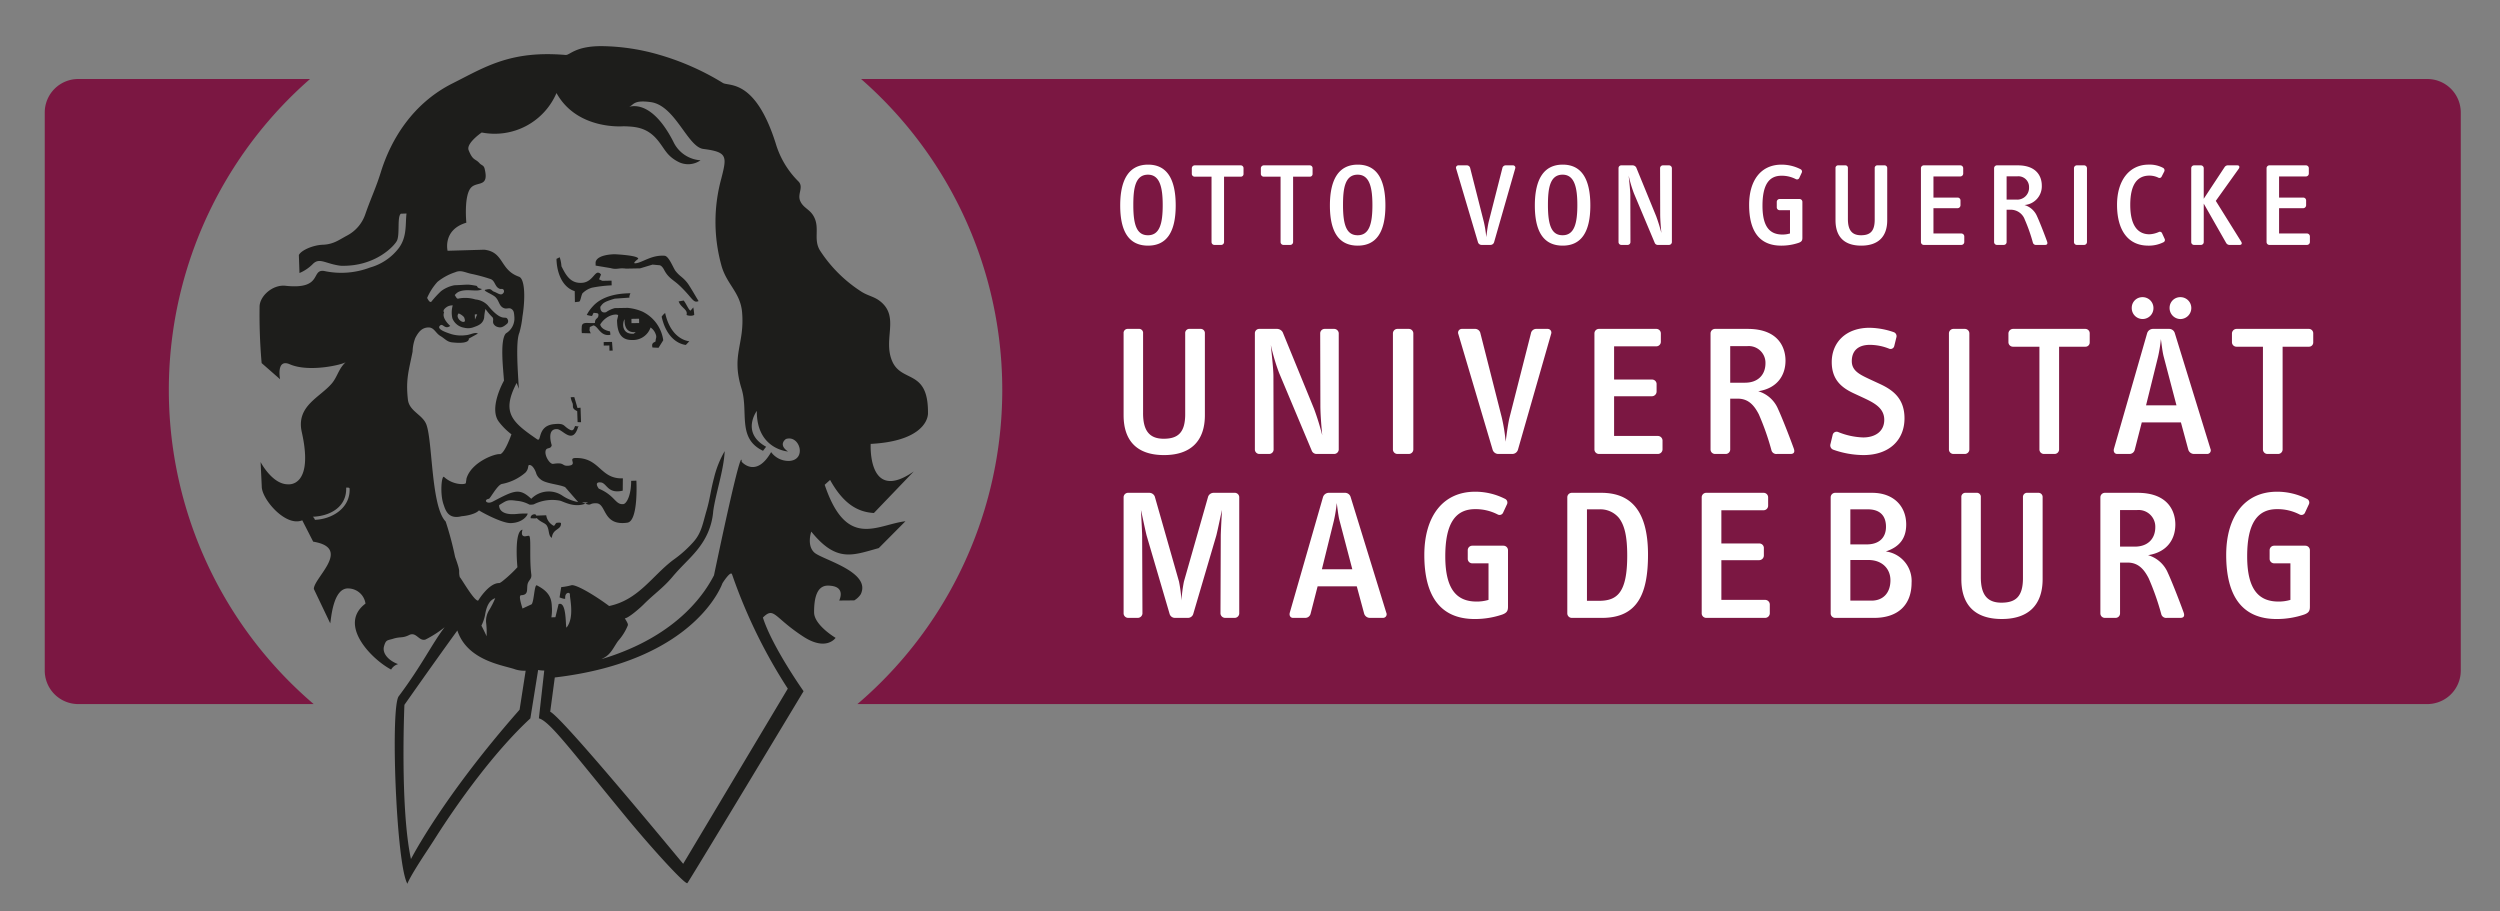 <?xml version="1.0" encoding="UTF-8"?>
<svg xmlns="http://www.w3.org/2000/svg" id="Ebene_1" data-name="Ebene 1" viewBox="0 0 502.89 183.28">
  <rect x="0" y="0" width="502.89" height="183.28" fill="#808080" stroke="none"/>
  <defs>
    <style>.cls-1{fill:#7b1742;}.cls-2{fill:#fff;}.cls-3{fill:#1d1d1b;}</style>
  </defs>
  <path class="cls-1" d="M62.366,15.891H15.74A6.74,6.74,0,0,0,9,22.63v112.261a6.739,6.739,0,0,0,6.74,6.738H63.1a83.08,83.08,0,0,1-.734-125.738Zm432.633,119V22.63a6.74,6.74,0,0,0-6.74-6.739H173.209a83.079,83.079,0,0,1-.734,125.738H488.259a6.739,6.739,0,0,0,6.74-6.738Z"></path>
  <path class="cls-2" d="M356.007,121.566v1.828a.942.942,0,0,1-.935.895h-11.869a.908.908,0,0,1-.896-.895V100.028a.908.908,0,0,1,.896-.895h11.572a.908.908,0,0,1,.896.895V101.708a.916.916,0,0,1-.896.933h-8.512v6.682h7.615a.911.911,0,0,1,.934.858v1.567a.949.949,0,0,1-.934.933h-7.615v7.988h8.809a.944.944,0,0,1,.935.897Zm-77.148,1.679a.727.727,0,0,1-.672,1.045h-2.613a1.213,1.213,0,0,1-1.158-.82l-1.492-5.525h-7.877l-1.418,5.525a1.091,1.091,0,0,1-1.082.82h-2.428c-.559,0-.82-.484-.672-1.045l6.684-23.256a1.233,1.233,0,0,1,1.156-.856h3.285a1.173,1.173,0,0,1,1.119.856l7.168,23.256Zm-6.832-8.733-2.576-9.818c-.26-1.008-.41-2.501-.559-3.509a28.669,28.669,0,0,1-.561,3.509l-2.426,9.818Zm30.422-4.741h-6.307a.908.908,0,0,0-.896.895v1.757a.908.908,0,0,0,.896.894h3.283v7.353a8.182,8.182,0,0,1-2.389.337c-3.957,0-6.309-2.389-6.309-9.107,0-6.571,2.016-9.483,6.01-9.483a9.672,9.672,0,0,1,4.555,1.083.779.779,0,0,0,1.082-.409l.746-1.605a.825.825,0,0,0-.41-1.157,13.205,13.205,0,0,0-5.973-1.418c-6.494,0-10.227,4.965-10.227,12.729,0,8.062,3.061,12.879,10.152,12.879a17.126,17.126,0,0,0,5.525-.897c.894-.335,1.156-.708,1.156-1.566v-11.387a.908.908,0,0,0-.896-.895Zm29.059,1.791c0,7.989-2.164,12.729-9.258,12.729h-6.084a.907.907,0,0,1-.894-.895V100.028a.907.907,0,0,1,.894-.895h5.936c5.301,0,9.406,2.836,9.406,12.429Zm-4.182.223c0-3.992-.559-6.158-1.68-7.613a4.866,4.866,0,0,0-3.957-1.717h-2.463v18.403h2.389c3.658,0,5.711-1.568,5.711-9.073Zm-78.981-12.651h-4.225a1.189,1.189,0,0,0-1.092.745l-4.875,17.108a28.783,28.783,0,0,0-.494,3.786,28.945,28.945,0,0,0-.494-3.786l-4.874-17.108a1.189,1.189,0,0,0-1.093-.745h-4.24a.9.9,0,0,0-.938.856v23.442a.925.925,0,0,0,.938.858h1.914a.952.952,0,0,0,.938-.858l-.06-15.668c-.01-.896-.19-4.176-.245-5.185.305,1.294.741,3.509,1.141,5.141l4.611,15.712a1.11,1.11,0,0,0,1.093.858h2.606a1.112,1.112,0,0,0,1.094-.858l4.62-15.712c.4-1.632.836-3.847,1.141-5.141-.054,1.009-.234,4.288-.244,5.185l-.06,15.668a.952.952,0,0,0,.937.858h1.9a.924.924,0,0,0,.937-.858V99.989a.899.899,0,0,0-.937-.856Zm136.182,18.065c0,4.517-2.762,7.092-7.541,7.092h-7.838a.902.902,0,0,1-.896-.858V100.028a.908.908,0,0,1,.896-.895h7.43c4.328,0,6.867,2.687,6.867,6.382,0,2.648-1.23,4.479-4.105,5.413a5.981,5.981,0,0,1,5.188,6.27Zm-12.318-7.689h3.285c2.576,0,3.883-1.418,3.883-3.545,0-2.202-1.193-3.51-3.658-3.51h-3.51v7.055Zm8.064,7.205c0-2.278-1.643-4.069-4.443-4.069h-3.621v8.174h4.256c2.352,0,3.808-1.567,3.808-4.104Zm58.953,6.42c.262.672.148,1.156-.635,1.156h-2.725a1.008,1.008,0,0,1-1.121-.783,51.76,51.76,0,0,0-2.537-7.205c-.857-1.642-1.978-3.135-4.219-3.135h-1.529v10.265a.901.901,0,0,1-.896.858h-2.164a.901.901,0,0,1-.896-.858V100.028a.907.907,0,0,1,.896-.895h6.57c6.307,0,7.613,3.882,7.613,6.382,0,2.95-1.643,5.562-5.486,6.16a6.228,6.228,0,0,1,3.992,3.583c.6,1.269,2.055,4.891,3.137,7.876Zm-5.674-17.096a3.363,3.363,0,0,0-3.695-3.436h-3.397v7.353h2.986c2.576,0,4.105-1.565,4.105-3.917Zm30.201,3.732h-6.309a.909.909,0,0,0-.896.895v1.757a.91.91,0,0,0,.896.894H460.73v7.353a8.192,8.192,0,0,1-2.389.337c-3.957,0-6.309-2.389-6.309-9.107,0-6.571,2.016-9.483,6.01-9.483a9.672,9.672,0,0,1,4.555,1.083.779.779,0,0,0,1.082-.409l.746-1.605a.825.825,0,0,0-.41-1.157,13.205,13.205,0,0,0-5.973-1.418c-6.496,0-10.228,4.965-10.228,12.729,0,8.062,3.06,12.879,10.152,12.879a17.107,17.107,0,0,0,5.525-.897c.896-.335,1.158-.708,1.158-1.566v-11.387a.909.909,0,0,0-.896-.895Zm-53.762-10.638h-2.129a.834.834,0,0,0-.932.895v16.274c0,3.808-1.568,4.928-4.33,4.928-3.062,0-4.145-1.866-4.145-5.151V100.028a.806.806,0,0,0-.894-.895h-2.166a.815.815,0,0,0-.859.895v16.46c0,5.078,2.613,8.027,8.139,8.027,5.375,0,8.211-2.837,8.211-8.027v-16.46a.841.841,0,0,0-.894-.895Zm34.65-8.86a.726.726,0,0,1-.672,1.044h-2.611a1.21,1.21,0,0,1-1.158-.82l-1.494-5.525h-7.875l-1.42,5.525a1.086,1.086,0,0,1-1.082.82h-2.426c-.56,0-.822-.484-.672-1.044l6.682-23.256a1.234,1.234,0,0,1,1.158-.858H436.355a1.177,1.177,0,0,1,1.121.858l7.166,23.256Zm-6.83-8.735-2.576-9.817c-.262-1.008-.41-2.501-.56-3.509a28.777,28.777,0,0,1-.559,3.509l-2.426,9.817Zm-18.311-15.379h-14.557a.943.943,0,0,0-.935.895v1.829a.912.912,0,0,0,.935.859h5.299v20.679a.909.909,0,0,0,.896.895h2.166a.907.907,0,0,0,.894-.895V69.742h5.301a.845.845,0,0,0,.859-.859v-1.829a.877.877,0,0,0-.859-.895Zm-155.654,24.45a1.044,1.044,0,0,0,1.008.708h3.51a.934.934,0,0,0,.932-.858V67.017a.935.935,0,0,0-.932-.858h-1.904a.902.902,0,0,0-.894.858l.037,14.521c0,1.755.186,4.069.373,6.01a52.063,52.063,0,0,0-1.643-5.301l-6.309-15.417a1.334,1.334,0,0,0-1.195-.671h-3.508a.876.876,0,0,0-.895.858V90.458a.901.901,0,0,0,.895.858h1.977a.901.901,0,0,0,.896-.858l-.037-14.782c0-1.38-.336-4.366-.523-6.271a41.05,41.05,0,0,0,1.645,5.563l6.568,15.641Zm-33.908-7.503V67.054a.807.807,0,0,0-.896-.895h-2.165a.814.814,0,0,0-.858.895v16.463c0,5.074,2.612,8.024,8.137,8.024,5.375,0,8.213-2.837,8.213-8.024V67.054a.843.843,0,0,0-.897-.895h-2.127a.836.836,0,0,0-.935.895v16.275c0,3.807-1.567,4.927-4.33,4.927-3.061,0-4.143-1.867-4.143-5.15Zm198.876-21.164a2.183,2.183,0,1,0,4.365,0,2.182,2.182,0,0,0-2.238-2.167,2.134,2.134,0,0,0-2.127,2.167Zm9.779,2.237a2.212,2.212,0,0,0,2.201-2.237,2.182,2.182,0,0,0-2.238-2.167,2.137,2.137,0,0,0-2.129,2.167,2.208,2.208,0,0,0,2.166,2.237Zm25.869,1.98h-14.557a.943.943,0,0,0-.935.895v1.829a.912.912,0,0,0,.935.859h5.299v20.679a.909.909,0,0,0,.897.895h2.164a.908.908,0,0,0,.896-.895V69.742h5.301a.845.845,0,0,0,.859-.859v-1.829a.877.877,0,0,0-.859-.895ZM333.494,87.696h-8.809V79.708h7.613a.95.95,0,0,0,.936-.934v-1.567a.911.911,0,0,0-.936-.858h-7.613V69.666h8.51a.915.915,0,0,0,.896-.932v-1.681a.908.908,0,0,0-.896-.895h-11.57a.91.91,0,0,0-.896.895v23.367a.909.909,0,0,0,.896.895h11.869a.941.941,0,0,0,.933-.895v-1.83a.941.941,0,0,0-.933-.895Zm35.273,2.762a18.448,18.448,0,0,0,6.084,1.082c5.188,0,8.25-3.022,8.25-7.39,0-3.957-2.277-5.673-4.93-6.906l-2.014-.933c-1.98-.934-3.658-1.682-3.658-3.659,0-2.052,1.232-3.284,3.658-3.284a10.519,10.519,0,0,1,3.881.784.762.762,0,0,0,1.008-.562l.41-1.678a.86.86,0,0,0-.484-1.083,15.473,15.473,0,0,0-4.891-.894c-4.777,0-7.615,2.948-7.615,6.905,0,3.62,2.092,5.189,4.406,6.271l1.529.709c2.314,1.082,4.629,2.09,4.629,4.628,0,2.313-1.791,3.546-4.254,3.546a14.472,14.472,0,0,1-5.002-1.082.814.814,0,0,0-1.121.56l-.447,1.866a.924.924,0,0,0,.561,1.12Zm-7.959-.298c.262.672.148,1.156-.635,1.156h-2.725a1.007,1.007,0,0,1-1.121-.783,51.749,51.749,0,0,0-2.537-7.204c-.859-1.643-1.978-3.136-4.219-3.136h-1.529V90.458a.903.903,0,0,1-.896.858h-2.164a.901.901,0,0,1-.896-.858V67.054a.909.909,0,0,1,.896-.895h6.568c6.309,0,7.615,3.882,7.615,6.382,0,2.95-1.643,5.562-5.488,6.161a6.229,6.229,0,0,1,3.994,3.583c.6,1.269,2.055,4.889,3.137,7.876Zm-5.674-17.097a3.364,3.364,0,0,0-3.695-3.434h-3.397v7.354h2.986c2.574,0,4.106-1.567,4.106-3.92ZM396.146,90.421V67.054a.91.91,0,0,0-.897-.895h-2.314a.908.908,0,0,0-.896.895v23.367a.908.908,0,0,0,.896.895h2.314a.909.909,0,0,0,.897-.895ZM283.404,66.158h-2.314a.908.908,0,0,0-.895.895v23.367a.907.907,0,0,0,.895.895h2.314a.908.908,0,0,0,.896-.895V67.054a.909.909,0,0,0-.896-.895Zm27.904,0h-2.238a1.091,1.091,0,0,0-1.121.933l-4.293,16.872c-.297,1.195-.559,3.173-.783,4.892a34.913,34.913,0,0,0-.785-4.892l-4.291-16.909a1.098,1.098,0,0,0-1.158-.895H294.064a.758.758,0,0,0-.709,1.046l6.904,23.292a1.2,1.2,0,0,0,1.119.82h2.838a1.198,1.198,0,0,0,1.119-.82l6.684-23.331a.741.741,0,0,0-.711-1.007Zm145.193-16.89h7.555a.598.598,0,0,0,.594-.57V47.535a.599.599,0,0,0-.594-.569h-5.606v-5.083h4.844a.605.605,0,0,0,.596-.595v-.998a.579.579,0,0,0-.596-.545h-4.844v-4.252h5.414a.582.582,0,0,0,.57-.594v-1.069a.578.578,0,0,0-.57-.569h-7.363a.576.576,0,0,0-.568.569V48.698a.576.576,0,0,0,.568.57Zm-7.908-.001H450.519c.402,0,.545-.284.307-.664l-5.106-8.194,4.631-6.484c.189-.284.168-.664-.309-.664h-1.805a.79.79,0,0,0-.76.38l-4.182,6.341v-6.15a.576.576,0,0,0-.568-.57h-1.379a.578.578,0,0,0-.57.57v14.892a.573.573,0,0,0,.57.545H442.728a.571.571,0,0,0,.568-.545v-7.767l4.49,7.885a.816.816,0,0,0,.807.427Zm-16.494.144a6.563,6.563,0,0,0,3.111-.689.501.501,0,0,0,.215-.689l-.523-1.141a.481.481,0,0,0-.664-.214,5.305,5.305,0,0,1-1.853.451c-2.303,0-3.871-1.686-3.871-5.914,0-4.204,1.473-5.891,3.871-5.891a4.164,4.164,0,0,1,1.758.404.477.477,0,0,0,.688-.213l.5-.975a.561.561,0,0,0-.236-.784,5.741,5.741,0,0,0-2.898-.64c-3.848,0-6.342,3.158-6.342,8.074,0,5.297,2.352,8.218,6.246,8.218Zm-14.336-.143h1.473a.577.577,0,0,0,.57-.57V33.83a.578.578,0,0,0-.57-.569h-1.473a.576.576,0,0,0-.57.569V48.698a.576.576,0,0,0,.57.57Zm-16.639-.546V33.831a.578.578,0,0,1,.57-.57h4.18c4.014,0,4.846,2.47,4.846,4.06A3.772,3.772,0,0,1,407.23,41.241a3.972,3.972,0,0,1,2.541,2.279c.381.808,1.307,3.112,1.994,5.013.166.427.096.735-.404.735h-1.732a.64.64,0,0,1-.713-.499,33.147,33.147,0,0,0-1.615-4.583,2.991,2.991,0,0,0-2.684-1.996h-.975v6.532a.573.573,0,0,1-.57.546h-1.377a.574.574,0,0,1-.57-.546Zm2.518-8.575h1.9a2.378,2.378,0,0,0,2.613-2.493,2.141,2.141,0,0,0-2.352-2.185h-2.162v4.679Zm-8.516,8.551V47.535a.601.601,0,0,0-.596-.569h-5.604v-5.083H393.771a.603.603,0,0,0,.594-.595v-.998a.578.578,0,0,0-.594-.545h-4.844v-4.252h5.414a.582.582,0,0,0,.57-.594v-1.069a.578.578,0,0,0-.57-.569H386.978a.579.579,0,0,0-.57.569V48.698a.579.579,0,0,0,.57.57h7.553a.6.6,0,0,0,.596-.57Zm-20.725.713c3.42,0,5.225-1.804,5.225-5.106V33.83a.536.536,0,0,0-.57-.57h-1.354a.532.532,0,0,0-.594.57v10.356c0,2.422-.998,3.135-2.754,3.135-1.949,0-2.637-1.187-2.637-3.277V33.83a.514.514,0,0,0-.57-.57H369.771a.518.518,0,0,0-.547.57v10.475c0,3.231,1.662,5.106,5.178,5.106Zm-12.41-9.382H357.978a.579.579,0,0,0-.57.57v1.116a.578.578,0,0,0,.57.569h2.09v4.68a5.217,5.217,0,0,1-1.52.215c-2.518,0-4.014-1.52-4.014-5.796,0-4.18,1.283-6.033,3.824-6.033a6.133,6.133,0,0,1,2.897.689.497.497,0,0,0,.689-.26l.475-1.021a.525.525,0,0,0-.262-.737,8.386,8.386,0,0,0-3.799-.901c-4.133,0-6.51,3.158-6.51,8.098,0,5.131,1.949,8.194,6.461,8.194a10.871,10.871,0,0,0,3.516-.57c.57-.213.736-.451.736-.997v-7.244a.579.579,0,0,0-.57-.57Zm-26.275-6.768h-1.211a.574.574,0,0,0-.57.546l.023,9.24c0,1.115.119,2.589.238,3.822a33.903,33.903,0,0,0-1.045-3.372l-4.014-9.81a.85.85,0,0,0-.76-.427H326.146a.556.556,0,0,0-.57.546v14.916a.572.572,0,0,0,.57.546h1.258a.573.573,0,0,0,.57-.546l-.023-9.405c0-.879-.215-2.78-.334-3.991a26.299,26.299,0,0,0,1.045,3.54l4.182,9.952a.662.662,0,0,0,.641.45h2.232a.595.595,0,0,0,.594-.546v-14.916a.596.596,0,0,0-.594-.546Zm-21.365,16.15c-3.707,0-5.607-2.612-5.607-8.075,0-5.392,1.877-8.218,5.607-8.218,3.656,0,5.557,2.685,5.557,8.218,0,5.415-1.877,8.075-5.557,8.075Zm2.943-8.146c0-3.421-.521-6.128-2.969-6.128-2.637,0-2.945,2.968-2.945,6.128,0,4.014.713,6.056,2.945,6.056,2.352,0,2.969-2.351,2.969-6.056Zm-19.986,7.481a.766.766,0,0,0,.713.521h1.805a.765.765,0,0,0,.713-.521l4.252-14.846a.471.471,0,0,0-.451-.641h-1.426a.694.694,0,0,0-.713.594l-2.732,10.735c-.19.761-.355,2.018-.498,3.111a22.393,22.393,0,0,0-.498-3.111l-2.731-10.759a.701.701,0,0,0-.738-.57h-1.639a.483.483,0,0,0-.451.664l4.394,14.822ZM267.519,41.336c0-5.392,1.877-8.218,5.605-8.218,3.658,0,5.559,2.685,5.559,8.218,0,5.415-1.877,8.075-5.559,8.075-3.705,0-5.605-2.612-5.605-8.075Zm2.637-.07c0,4.014.713,6.056,2.945,6.056,2.352,0,2.969-2.351,2.969-6.056,0-3.421-.521-6.128-2.969-6.128-2.637,0-2.945,2.968-2.945,6.128Zm-15.932-5.725h3.371V48.698a.579.579,0,0,0,.57.57h1.379a.578.578,0,0,0,.57-.57V35.541h3.373a.536.536,0,0,0,.545-.546v-1.164a.556.556,0,0,0-.545-.57h-9.264a.599.599,0,0,0-.594.57v1.164a.579.579,0,0,0,.594.546Zm-4.627-2.28h-9.264a.599.599,0,0,0-.593.57v1.164a.579.579,0,0,0,.593.546H243.707V48.698a.577.577,0,0,0,.569.57h1.378a.578.578,0,0,0,.57-.57V35.541h3.373a.537.537,0,0,0,.546-.546v-1.164a.558.558,0,0,0-.546-.57Zm-24.26,8.075c0-5.392,1.877-8.218,5.606-8.218,3.657,0,5.558,2.685,5.558,8.218,0,5.415-1.875,8.075-5.558,8.075-3.706,0-5.606-2.612-5.606-8.075Zm2.637-.07c0,4.014.711,6.056,2.944,6.056,2.351,0,2.969-2.351,2.969-6.056,0-3.421-.522-6.128-2.969-6.128-2.637,0-2.944,2.968-2.944,6.128Z"></path>
  <path class="cls-3" d="M112.848,105.286c-.009-.235-.572-.138-.815-.13-.323.012-.443.761-.709.579a2.833,2.833,0,0,1-1.449-2.085l-2.022.071c-.019-.553-1.279-.212-1.092.536.242-.009,1.195.093,1.19-.065.841.92,1.734.968,2.079,1.589.519.932.231,1.971.976,2.417.176-1.904,1.889-1.567,1.842-2.912Zm26.798-41.944a10.534,10.534,0,0,0-.186-1.5l-.556.644c-.371-.114-.911-1.497-1.381-2.033l-1.007.177c.426,1.257,1.898,1.627,1.592,2.662-.051.17,1.058.376,1.538.051Zm-6.55.358c1.223,5.513,4.868,5.683,4.868,5.683l.701-.74s-3.645-.17-4.868-5.683a3.286,3.286,0,0,0-.701.739Zm-9.982,5.076-1.68.029.012.71,1.133-.021.018,1.042.647-.012-.13-1.749Zm2.544-4.543s-.358,2.854,2.227,2.568l-.399.324c-2.668.207-2.227-2.569-1.828-2.893Zm2.91.748-1.537.027-.014-.868,1.536-.028.015.869Zm-11.545.835a5.819,5.819,0,0,0,.019,1.187l1.782.046-.253-.628a4.216,4.216,0,0,0,.07-.635l.723-.329c.974.14,1.369,2.256,3.386,1.901.08-.014-.047-.698-.047-.698-1.868-.36-1.966-1.387-1.966-1.387,1.341-2.16,3.607-2.202,3.613-1.807l-.227.953c.035,2.135.551,4.022,3.06,3.976a3.739,3.739,0,0,0,3.682-2.518,2.662,2.662,0,0,1,.991,1.247c.337.783.015.868.025,1.502.004.237-.968.176-.627,1.276l1.215.057.947-1.52a7.535,7.535,0,0,0-4.223-5.773,9.918,9.918,0,0,0-2.925-.736l-2.589.048a5.31,5.31,0,0,0-1.768.823c-1.253.331-1.151-1.085-1.151-1.085.556-.751.632-.961,2.887-1.637l2.992-.213c-.134-.251.179-.873.179-.873-5.584.025-7.326,2.397-7.676,2.751a7.161,7.161,0,0,0-1.107,1.603,5.058,5.058,0,0,0,1.056.217l.313-.638c.406.07.971-.019.978.377.015.949-.72.566-.702,1.674l-.647.012c-.971.019-2.028-.278-2.01.828Zm-1.499,14.061-.728.024a4.215,4.215,0,0,0,.365,1.174c.253.685-.288,1.039.947,1.629l.077,2.213.697.014-.102-2.923-.613.062-.643-2.192Zm4.8-25.034c-.729-.066-1.265,1.842-3.123,2.034-2.496.259-3.427-1.677-4.263-3.321a7.145,7.145,0,0,0-.354-1.812l-.642.328c.043,2.609,1.064,5.674,3.668,6.496l.036,2.213.807-.094c.324-.006.388-1.035.702-1.674a4.506,4.506,0,0,1,1.924-1.143,26.621,26.621,0,0,1,3.958-.469l-.015-.949-1.862.036-.652-.305.389-.956a.823.823,0,0,0-.573-.384Zm20.227,5.712c.087.315-1.637-2.814-2.299-3.671-.991-1.247-1.477-1.238-2.386-2.408-.498-.702-1.322-2.97-2.191-3.032-2.674-.186-4.479,1.415-5.854,1.52-.744.057.552-.88.552-.88.231-.717-4.71-.941-4.71-.941s-3.642-.012-3.858,1.653l.011.632,3.029.506c1.302.372,1.537-.107,3.078.102l2.832-.053,2.511-.757,1.337.124c.405-.007.796.56.949.86.92,1.802,1.883,2.018,3.25,3.335,2.602,2.506,2.624,3.505,3.749,3.01Zm-44.559,2.678-.449,1.044-.036-1.026.485-.018Zm-3.731-.185a2.775,2.775,0,0,1,1.079.753,1.994,1.994,0,0,1,.189.785c-.427.648-2.049-.721-1.268-1.538Zm13.417,32.031c.855-.891.345-1.62.909-1.538.728.105,1.216,1.489,1.216,1.489a2.488,2.488,0,0,0,.928,1.383c.943.869,3.691.998,4.953,1.576l2.621,3.008a8.376,8.376,0,0,1-3.121-1.257,4.922,4.922,0,0,0-6.319.598c-2.406-2.253-3.43-1.69-7.765.571-1.2.626-1.939-.384-.742-.577.334-.172,1.671-2.753,2.584-2.977a10.064,10.064,0,0,0,4.736-2.276Zm53.227-2.37a4.327,4.327,0,0,1-3.787-1.767c-3.053,5.329-5.925,1.947-5.925,1.947.017-3.801-4.832,19.305-5.571,22.849-1.386,2.626-6.596,12.07-22.652,16.858l.595-.318c1.368-.785,1.794-1.955,2.754-3.331a10.729,10.729,0,0,0,1.976-3.158c.09-.283-.235-.783-.611-1.409.721-.027,3.058-2.066,3.755-2.769,2.094-2.106,3.898-3.3,5.748-5.474,2.388-2.871,4.58-4.454,6.326-7.303a13.438,13.438,0,0,0,1.957-6.021c.515-3.635,2.12-8.212,2.307-12.062a20.003,20.003,0,0,0-2.141,5.35c-.709,2.662-.814,4.248-1.532,6.684-.718,2.438-.972,4.328-2.515,6.115a23.668,23.668,0,0,1-4.202,3.763c-4.214,3.193-6.96,8.011-12.855,9.238-2.889-2.153-6.543-4.312-7.55-4.188a11.945,11.945,0,0,1-2.092.39l-.333,2.068s1.168.472,1.141.196c-.125-1.261,1.002-1.35.946-.744-.059.636.969,4.556-.661,6.59-.294.367.136-5.385-1.621-4.691l-.637,2.634-.809.027a9.305,9.305,0,0,0,.085-2.217c-.056-1.6-.529-2.955-3.002-4.214-.524-.268-.557,3.235-1.062,3.802l-1.833.856c-.337-1.15-.821-2.663-.255-2.681,1.706-.059.933-1.484,1.37-2.502.281-.651.766-.829.655-1.696-.444-3.459.065-7.777-.501-7.758-.474.016-.867.264-1.216-.037-.362-.311-.041-1.185-.041-1.185-1.774.221-1.032,7.552-1.032,7.552a26.641,26.641,0,0,1-3.028,2.817s-.546.421-.662.368c-2.083-.016-4.207,3.524-4.207,3.524-.796.179-3.572-4.784-3.695-4.693-.378-1.644.34-.534-.949-4.097a64.677,64.677,0,0,0-1.893-7.117c-2.952-2.988-2.617-16.209-3.892-19.528-.764-1.989-3.439-2.646-3.706-4.994-.47-4.138.219-5.948.947-9.678a8.08,8.08,0,0,1,.546-2.731c.596-1.12,1.252-2.044,2.579-2.103,1.209-.054,1.465,1.131,2.49,1.733.884.52,1.284,1.149,2.311,1.264,3.74.424,3.375-.751,3.375-.751l1.827-1.013c-.58-.376-1.516.283-2.499.324a6.917,6.917,0,0,1-2.841-.217c-1.073-.352-3.09-1.018-2.248-1.741.586-.503.923.917,2.028.088,0,0-1.791-1.525-1.229-2.725-.357-.361.174-.853.608-1.13a2.178,2.178,0,0,1,1.124-.276,5.274,5.274,0,0,0-.07,2.613,3.073,3.073,0,0,0,2.414,1.893,3.134,3.134,0,0,0,1.939-.147c1.052-.348,1.835-.775,2.039-1.891a10.376,10.376,0,0,1,.263-1.75,10.931,10.931,0,0,0,1.351,1.614c.421.384-.01.931.292,1.415a1.302,1.302,0,0,0,.831.603c.545.164,1.003.129,1.919-.699a.747.747,0,0,0,.051-.873c-.435-.855-1.024.827-3.985-2.787a3.92,3.92,0,0,0-2.47-1.18,7.042,7.042,0,0,0-3.327-.2c-.363.128-.444-.024-.834-.684a2.726,2.726,0,0,1,.628-.575c1.652-.896,3.971.099,4.836-.643-1.305-.272-.688-.572-1.238-.669-1.874-.33-1.383-.189-4.295-.087a6.402,6.402,0,0,0-2.711,1.202,20.554,20.554,0,0,0-1.951,2.126c-.392.209-.717-.626-.836-.764a11.695,11.695,0,0,1,2.073-3.235,11.164,11.164,0,0,1,3.576-1.945c1.221-.541,2.097.127,3.414.354a34.462,34.462,0,0,1,3.598.982c1.055.286.898,1.592,1.932,1.99.269.104.521-.056.733.133a.555.555,0,0,1-.053.793c-.452.52-1.123-.105-1.793-.333-.391-.133-.498-.465-.91-.522a2.379,2.379,0,0,0-.724.104c-.97.123,1.242.851,1.915,1.516.797.787.686,1.87,1.779,2.232.509.168.923-.16,1.38.11.56.328.563.861.619,1.48a4.396,4.396,0,0,1,.016.708,3.491,3.491,0,0,1-1.702,2.748c-1.238,1.325-.557,7.027-.39,9.507,0,0-3.177,5.537-.993,8.323a13.217,13.217,0,0,0,2.493,2.474s-1.296,3.757-2.267,3.997c-.89-.194-5.765,1.533-6.772,4.884l-.129.908c.012.346-2.509.516-4.375-1.202-.516-.475-.883,3.445-.085,5.604.357,1.042.906,2.981,3.61,2.284.922-.057,2.835-.425,3.49-1.178.167.168,4.586,2.63,6.43,2.564,2.405-.084,3.368-1.575,3.356-1.92a15.797,15.797,0,0,0-2.103.074c-3.917.411-3.625-1.773-3.625-1.773,1.506-.922,1.66-1.143,3.499-.867a6.345,6.345,0,0,1,2.59.768,2.628,2.628,0,0,0,.886-.06,8.25,8.25,0,0,1,5.222-.739c.632.106,2.816,1.507,5.144.608l-.67-.281,1.205.033-.535.248c1.295.495.707-.141,2.244-.075,2.028.087,1.214,4.625,6.21,3.897,2.254-.329,1.81-8.449,1.81-8.449l-1.052.036c.016,2.769-.874,4.623-1.599,4.685-1.615.137-1.618-1.725-4.905-3.113,0,0-1.126-1.434.419-1.25,1.22.145,1.339,2.368,4.391,1.653l.024-2.475c-4.613.161-4.575-4.177-9.504-4.095-1.663.027.536,1.405-1.484,1.555-1.372.102-.633-.758-3.027-.373-.644.104-1.692-1.515-1.545-2.526.138-.95,1.047-.292,1.253-1.23,0,0-1.155-3.387,1.119-3.231,1.097.077,3.108,3.216,4.194-.462.571-.024-.491-.141-.491-.141-.281-.257-.201,1.202-1.107.75-1.484-.739-.939-1.392-3.28-1.151-3.404.349-2.42,3.698-3.375,3.044-5.061-3.463-7.233-5.364-4.121-11.328l.446,1.172c-.205-3.554-.655-9.472.093-11.237a18.416,18.416,0,0,0,.627-3.272c.58-3.511.55-7.601-.698-8.039-3.895-1.367-2.954-4.967-6.982-5.43l-7.376.213s-1.034-4.214,3.775-5.647c0,0-.561-5.684,1.045-7.156,1.256-1.152,3.565.034,2.624-3.732-.171-.683-.628-.644-1.009-1.071-.888-.996-1.311-.431-2.197-2.614-.566-1.395,2.628-3.572,2.628-3.572a13.522,13.522,0,0,0,15.041-7.936c4.17,7.521,13.492,6.684,13.492,6.684,2.25.073,4.66.139,6.838,2.775,1.494,1.808,1.801,3.149,4.166,4.375a4.322,4.322,0,0,0,4.483-.308,6.491,6.491,0,0,1-5.476-3.746c-3.973-7.765-7.799-7.322-8.879-7.004.962-.449.894-1.413,4.316-.954,4.973.667,7.404,9.018,10.602,9.425,4.88.621,4.754,1.479,3.614,5.949a32.906,32.906,0,0,0-.045,17.248c.991,3.97,3.877,5.577,4.224,9.663.55,6.469-2.242,8.499-.112,15.353,1.46,4.694-.946,10.001,4.324,12.507l.62-.814c-5.12-2.826-1.872-7.213-1.872-7.213-.053,7.755,6.278,8.167,6.278,8.167-2.098-1.428-.412-2.517-.412-2.517,2.723-.886,4.227,4.059.802,4.402Zm-61.123,32.508A16.115,16.115,0,0,1,97.878,128c-.264-.67-1.038-2.149-1.038-2.149a8.353,8.353,0,0,0,.728-2.135c.266-1.591.779-2.965,2.049-3.387a17.073,17.073,0,0,1-1.201,2.376,4.093,4.093,0,0,0-.635,2.511Zm-5.781,1.607c2.032,6.198,9.457,6.998,11.737,7.856a6.383,6.383,0,0,0,2.001.242l-1.221,7.841c-15.5,17.587-21.85,30.044-21.85,30.044-2.229-10.328-1.317-31.024-1.317-31.024s5.705-8.14,10.65-14.959Zm18.678,16.349.922-6.896c28.457-3.333,33.725-18.957,33.725-18.957s1.657-2.629,1.932-1.783a105.915,105.915,0,0,0,11.213,22.989l-21.044,35.233c-1.133-1.322-24.302-29.486-26.748-30.587Zm-40.348-44.865c.138,3.95-3.592,6.138-6.989,6.257a1.161,1.161,0,0,0-.427-.619c3.397-.118,6.858-1.899,6.72-5.851,0,0,.685-.104.696.213Zm116.34-15.192c.09-9.021-5.392-5.993-7.253-10.585-1.767-4.358,1.48-8.665-2.194-11.791-1.311-1.114-2.492-1.148-3.959-2.077a27.784,27.784,0,0,1-8.306-8.254c-1.458-2.321.112-4.648-1.381-7.071-.793-1.287-2.009-1.539-2.612-2.915-.611-1.397.711-2.721-.297-3.866a17.972,17.972,0,0,1-4.643-7.749c-4.148-13.077-9.468-11.379-10.628-12.13a52.006,52.006,0,0,0-12.749-5.647,42.964,42.964,0,0,0-11.237-1.744c-5.673-.117-6.776,1.844-7.631,1.77-11.129-.956-16.273,2.467-22.72,5.698-8.027,4.024-12.401,11.271-14.44,17.831-1.013,3.26-1.929,5.051-3.107,8.415a7.601,7.601,0,0,1-3.734,4.402c-1.59.847-2.692,1.755-4.875,1.831-1.861.066-4.287,1.062-4.787,2.066l.125,3.62a8.28,8.28,0,0,0,2.769-1.901c1.334-1.233,2.513.07,5.522.44,7.054.228,10.911-4.138,11.323-5.063.603-1.288-.007-4.827.783-5.408l1.132-.04c-.262,2.119.15,4.637-1.539,6.938a10.978,10.978,0,0,1-5.775,3.92,16.281,16.281,0,0,1-9.301.694c-2.646-.338-.191,3.804-7.739,2.985-2.539-.274-5.13,2.021-5.2,4.139a111.111,111.111,0,0,0,.412,11.413l3.709,3.248s-.836-4.216,1.954-3.008c3.899,1.688,10.616.069,11.247-.427-1.412,1.315-1.608,2.781-2.694,4.164-2.408,2.932-7.33,4.589-6.139,9.901,2.479,11.068-2.678,10.506-2.678,10.506-3.231.111-5.608-4.477-5.608-4.477l.234,4.896c-.044,2.528,4.8,8.212,8.147,6.823l2.197,4.295c7.918,1.296.06,7.312.137,9.526l3.291,6.9c.17-.565.5-7.292,3.751-7.01a3.531,3.531,0,0,1,3.341,3.044c-5.603,4.209,1.169,11.154,5.159,13.269a2.365,2.365,0,0,1,1.401-1.094c-1.969-.724-3.217-2.193-2.834-3.567.392-1.411.69-1.175,1.846-1.541,1.467-.465,1.86-.065,3.213-.745,1.44-.724,1.956,1.31,3.271.914a21.915,21.915,0,0,0,3.865-2.479c-2.457,3.177-4.596,7.7-9.239,13.888-.902,1.203-.983,10.825-.517,20.097l.081,1.516c.423,7.427,1.192,14.313,2.163,16.059.12.213-.623.318,4.185-6.915l1.172-1.806c5.173-8.191,12.455-18.097,19.401-24.508l1.563-9.738a5.203,5.203,0,0,0,1.23.109l-1.079,9.621c2.057.567,5.794,5.541,15.556,17.452l1.713,2.089c5.553,6.765,12.289,14.094,12.611,13.599,1.874-2.886,23.365-38.6,23.365-38.6s-6.314-8.924-8.182-14.815c2.297-2.258,2.136-.066,8.134,3.835,4.642,3.02,6.487.248,6.487.248s-4.311-2.549-4.324-5.12c-.031-5.685,2.304-5.493,3.515-5.335,2.874.372,1.534,2.948,1.534,2.948l3.028-.027a3.968,3.968,0,0,0,1.303-1.23c2.198-4.498-7.68-6.951-9.295-8.364-1.637-1.434-.653-4.243-.653-4.243,5.1,6.299,8.328,4.765,13.578,3.317l5.365-5.4c-5.698.673-11.839,5.775-16.243-7.332l1.083-.979c2.598,4.666,5.408,6.456,8.816,6.653l8.013-8.355c-9.329,6.497-8.66-5.546-8.66-5.546,9.539-.491,11.508-4.305,11.527-6.179Z"></path>
</svg>
